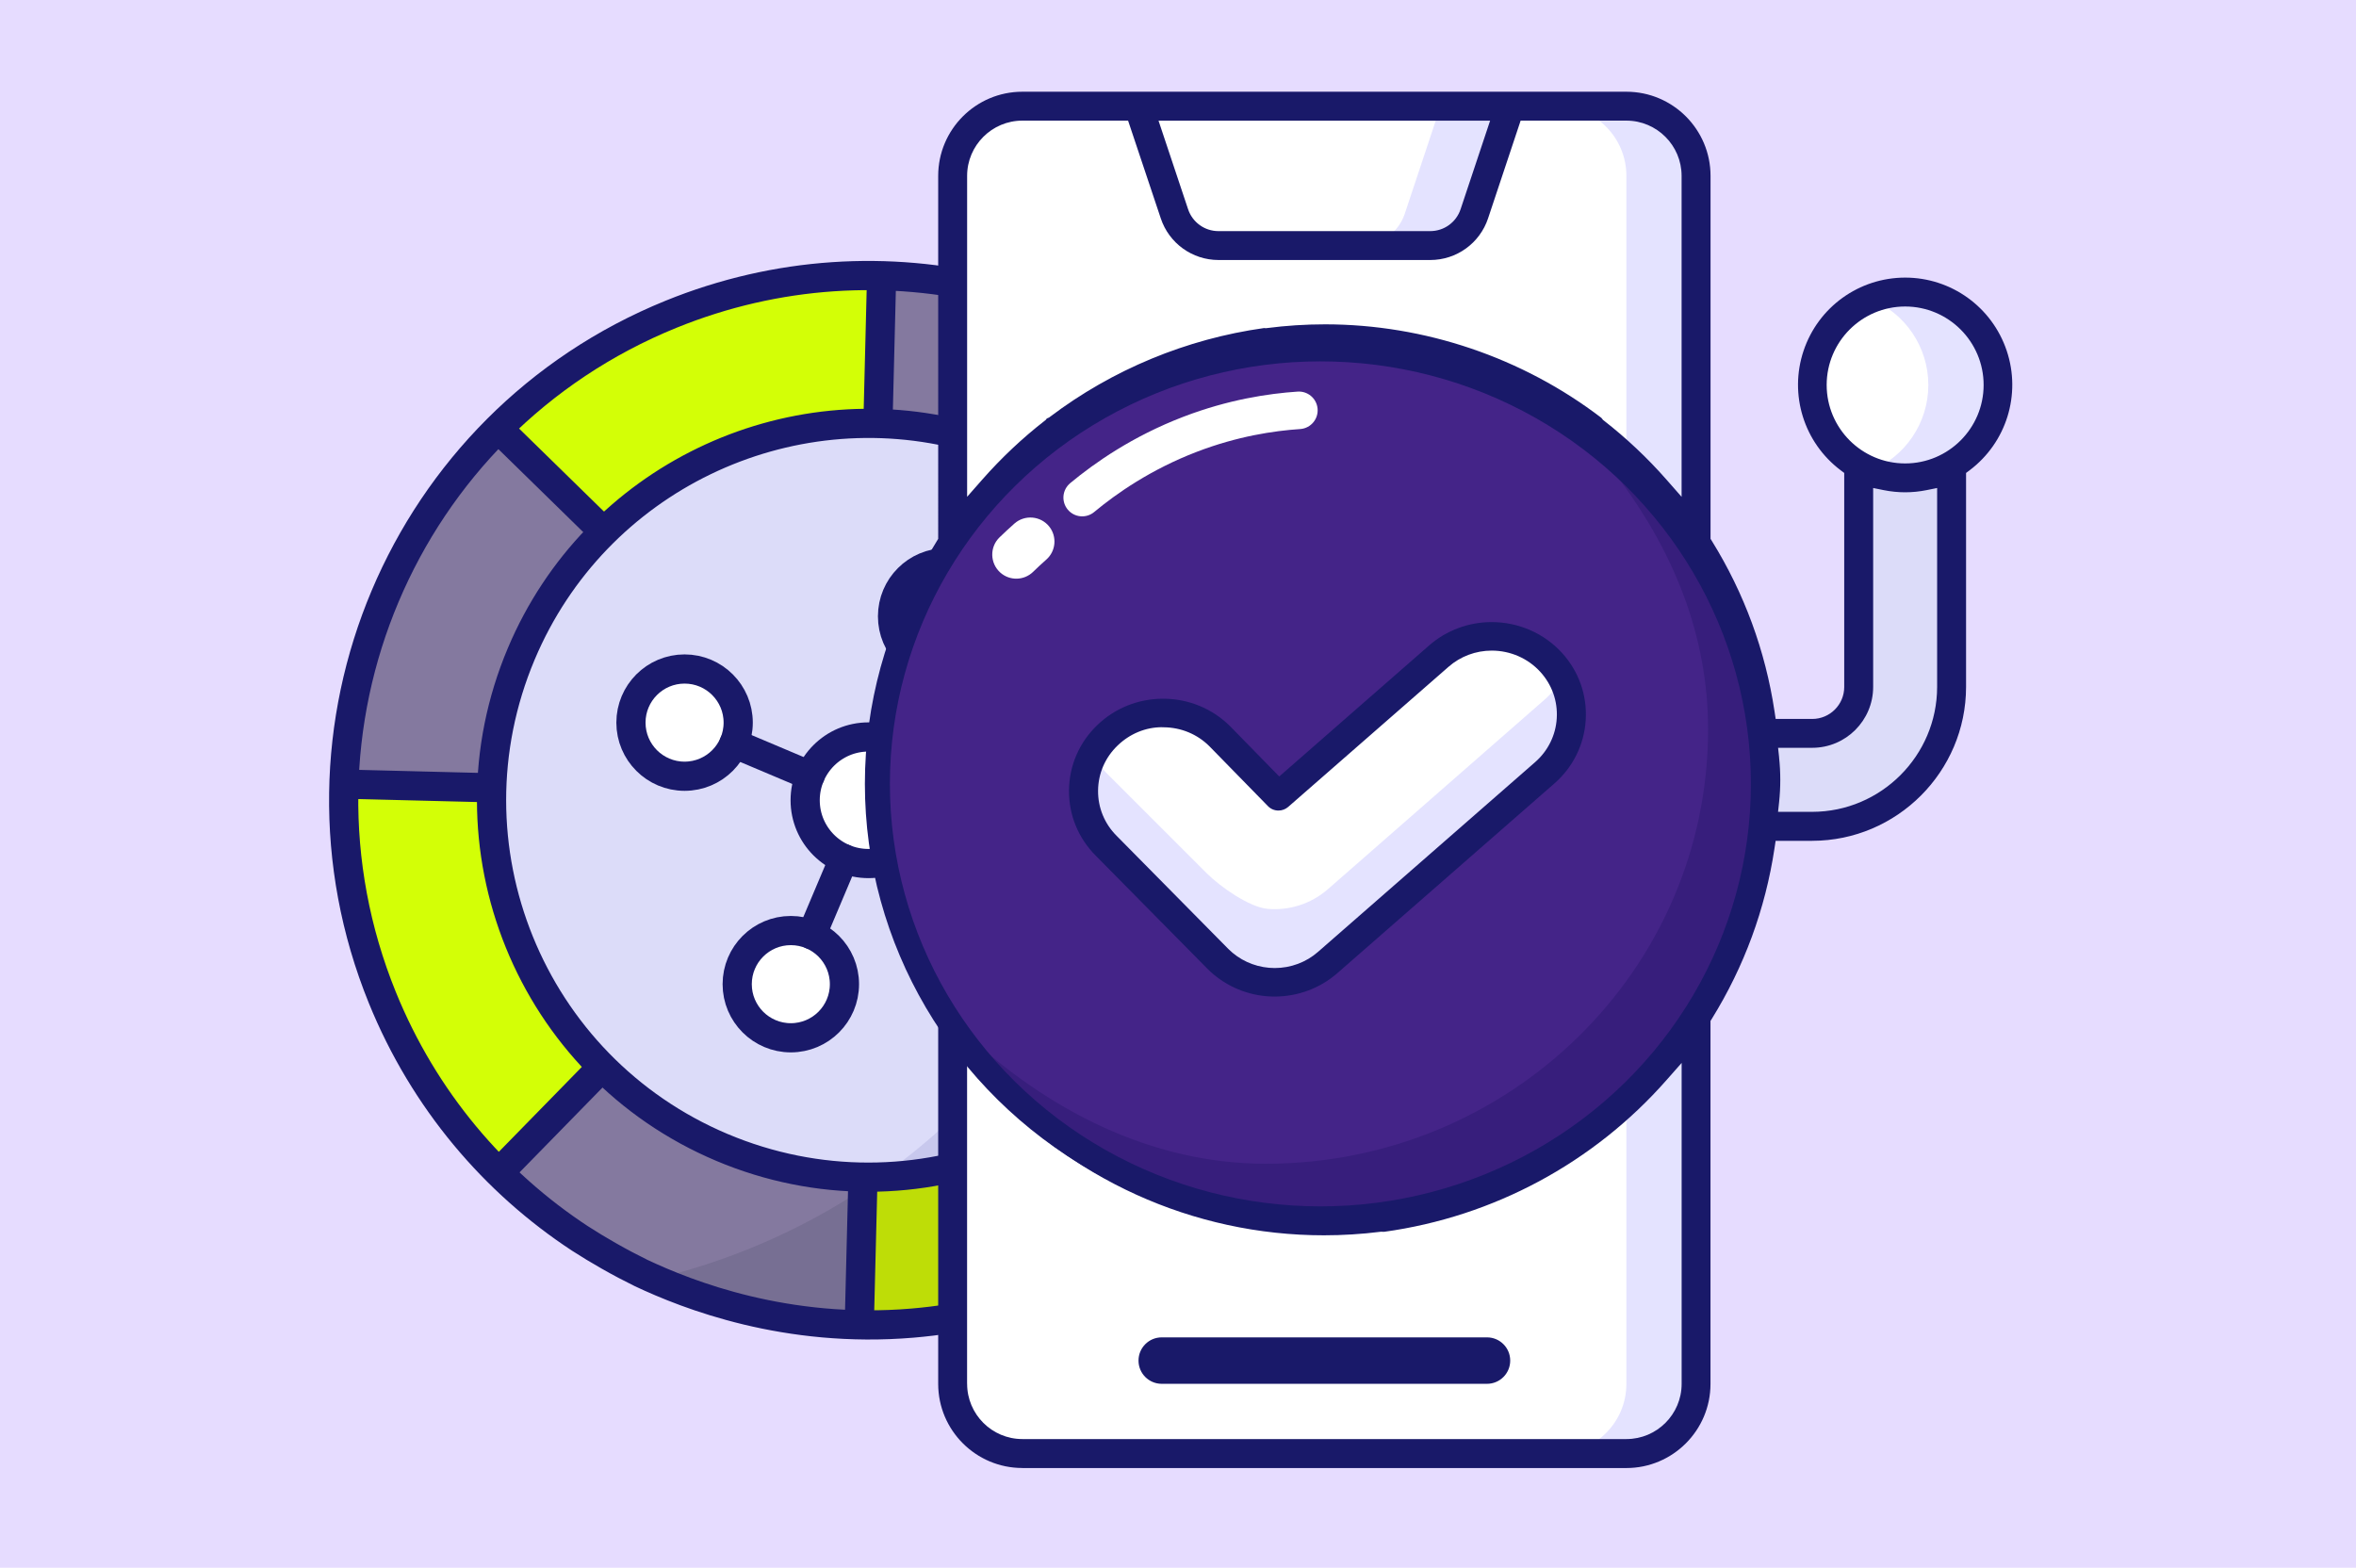 <?xml version="1.0" encoding="UTF-8"?>
<svg id="Layer_1" data-name="Layer 1" xmlns="http://www.w3.org/2000/svg" viewBox="0 0 565 376">
  <defs>
    <style>
      .cls-1 {
        fill: #e91e63;
      }

      .cls-2 {
        fill: #e6dcff;
      }

      .cls-3 {
        fill: #dcdcf9;
      }

      .cls-4 {
        fill: #776f93;
      }

      .cls-5 {
        fill: #371e7c;
      }

      .cls-6 {
        fill: #283593;
      }

      .cls-7 {
        fill: #d3ff06;
      }

      .cls-8 {
        fill: #fff8e6;
      }

      .cls-9 {
        fill: #442488;
      }

      .cls-10 {
        fill: #84799f;
      }

      .cls-11 {
        fill: #fff;
      }

      .cls-12 {
        fill: #3f51b5;
      }

      .cls-13 {
        fill: #c8c8ed;
      }

      .cls-14 {
        fill: #ad1457;
      }

      .cls-15 {
        stroke: #fff;
        stroke-width: 9px;
      }

      .cls-15, .cls-16 {
        stroke-linecap: round;
      }

      .cls-15, .cls-16, .cls-17 {
        fill: none;
      }

      .cls-15, .cls-17 {
        stroke-miterlimit: 10;
      }

      .cls-18 {
        fill: #e4e3ff;
      }

      .cls-19 {
        fill: #00bcd4;
      }

      .cls-16 {
        stroke-linejoin: round;
        stroke-width: 7px;
      }

      .cls-16, .cls-17 {
        stroke: #191969;
      }

      .cls-20 {
        fill: #bedd07;
      }

      .cls-21 {
        fill: #191969;
      }

      .cls-17 {
        stroke-width: 6px;
      }
    </style>
  </defs>
  <rect class="cls-2" width="565" height="376"/>
  <g>
    <g>
      <g>
        <circle class="cls-7" cx="208.27" cy="191.93" r="125.77"/>
        <path class="cls-20" d="M156.92,306.74c.8.36,1.61.72,2.43,1.06,63.99,27.02,137.77-2.95,164.79-66.94,27.02-63.99-2.95-137.77-66.94-164.79-.82-.34-1.63-.67-2.45-1,24.65,41.16,30.01,93.1,9.92,140.68-20.09,47.58-61.07,79.95-107.75,90.99Z"/>
        <path class="cls-10" d="M92.41,143c-6.22,14.73-9.41,29.98-9.87,45.05l126.04,3.16,35.7,34.9,14.6-34.58-49.91-1.25-89.47-87.48c-11.24,11.19-20.54,24.69-27.09,40.2Z"/>
        <path class="cls-10" d="M268.51,191.77l-17.35,41.08,47.57,46.5c10.48-10.84,19.19-23.76,25.41-38.49,6.55-15.51,9.74-31.59,9.92-47.45l-65.55-1.64h0Z"/>
        <path class="cls-10" d="M296.22,101.97c-10.95-10.71-24.05-19.59-39.02-25.91-14.97-6.32-30.47-9.52-45.78-9.9l-3.11,124.39-88.65,90.67c11.08,11.01,24.41,20.12,39.68,26.57,15.27,6.45,31.1,9.64,46.72,9.91l3.17-126.77,86.98-88.97Z"/>
        <path class="cls-4" d="M273.95,124.76l22.27-22.78c-10.95-10.71-24.05-19.59-39.02-25.91-.82-.34-1.63-.68-2.45-1,9.18,15.33,15.69,32.15,19.2,49.69Z"/>
        <path class="cls-4" d="M156.92,306.74c.8.36,1.61.72,2.43,1.06,15.27,6.45,31.1,9.64,46.72,9.91l.81-32.49c-15.27,10.04-32.2,17.32-49.96,21.52Z"/>
        <circle class="cls-3" cx="208.27" cy="191.93" r="90.34"/>
        <path class="cls-13" d="M211.28,282.21c34.09-1.19,66.1-21.71,80.22-55.14s6.5-70.69-16.42-95.95c4.36,27.69,1.3,56.9-10.41,84.62-11.71,27.72-30.51,50.28-53.39,66.47Z"/>
        <circle class="cls-11" cx="208.27" cy="191.93" r="15.18"/>
        <circle class="cls-11" cx="189.65" cy="236.04" r="12.86"/>
        <circle class="cls-11" cx="226.9" cy="147.82" r="12.86"/>
        <circle class="cls-11" cx="252.38" cy="210.56" r="12.86"/>
        <circle class="cls-11" cx="164.17" cy="173.31" r="12.86"/>
        <circle class="cls-8" cx="245.6" cy="103.54" r="13.94"/>
      </g>
      <g>
        <line class="cls-16" x1="210.56" y1="100.78" x2="211.4" y2="67.12"/>
        <line class="cls-16" x1="295.78" y1="102.42" x2="271.99" y2="126.75"/>
        <line class="cls-16" x1="206.93" y1="283.14" x2="206.08" y2="317.12"/>
        <line class="cls-16" x1="120.07" y1="280.8" x2="143.84" y2="256.49"/>
        <line class="cls-16" x1="116.94" y1="188.92" x2="83.46" y2="188.08"/>
        <polyline class="cls-16" points="120.24 103.53 120.24 103.53 144.21 126.97"/>
        <polyline class="cls-16" points="299.34 192.54 334.05 193.41 334.06 193.41 334.06 193.41"/>
        <line class="cls-16" x1="297.95" y1="278.58" x2="274.32" y2="255.49"/>
        <circle class="cls-16" cx="208.27" cy="191.93" r="15.18"/>
        <circle class="cls-16" cx="189.65" cy="236.04" r="12.86"/>
        <circle class="cls-16" cx="226.9" cy="147.82" r="12.86"/>
        <circle class="cls-16" cx="252.38" cy="210.56" r="12.86"/>
        <circle class="cls-16" cx="164.17" cy="173.31" r="12.86"/>
        <line class="cls-16" x1="202.37" y1="205.92" x2="194.65" y2="224.19"/>
        <line class="cls-16" x1="221.9" y1="159.67" x2="214.18" y2="177.94"/>
        <line class="cls-16" x1="194.29" y1="186.03" x2="176.01" y2="178.31"/>
        <line class="cls-16" x1="240.54" y1="205.56" x2="222.26" y2="197.84"/>
        <circle class="cls-16" cx="245.6" cy="103.54" r="13.94"/>
        <path class="cls-16" d="M254.51,114.27c38.23,22.7,54.8,70.71,37.02,112.82-19.42,45.98-72.43,67.51-118.41,48.1-45.98-19.42-67.51-72.43-48.1-118.41,17.78-42.11,63.75-63.72,106.68-52.14"/>
        <path class="cls-16" d="M139.18,297.09c-20.62-13.52-37.49-33.24-47.48-57.81-26.15-64.38,4.84-137.76,69.22-163.91,25.47-10.35,52.35-11.75,77.16-5.68,2.65.59,5.52,1.34,8.55,2.31,3.2,1.02,6.11,2.14,8.73,3.26,11.23,4.6,32.27,14.99,50.17,36.8,7.85,9.56,14.41,20.46,19.31,32.52,26.15,64.38-4.84,137.76-69.22,163.91-12.07,4.9-24.46,7.8-36.8,8.84-30.2,2.55-53.79-6.7-65.06-12.01-2.49-1.22-5.09-2.59-7.76-4.11-2.41-1.37-4.69-2.75-6.81-4.12Z"/>
      </g>
    </g>
    <g id="_053---Gambling" data-name="053---Gambling">
      <g id="Icons">
        <path id="Shape" class="cls-18" d="M406.74,42.18v289.71c0,9.23-7.48,16.71-16.71,16.71h-144.86c-9.23,0-16.71-7.48-16.71-16.71V42.18c0-9.23,7.48-16.71,16.71-16.71h144.86c9.23,0,16.71,7.48,16.71,16.71Z"/>
        <path id="Shape-2" data-name="Shape" class="cls-11" d="M390.03,42.18v289.71c0,9.23-7.48,16.71-16.71,16.71h-128.14c-9.23,0-16.71-7.48-16.71-16.71V42.18c0-9.23,7.48-16.71,16.71-16.71h128.14c9.23,0,16.71,7.48,16.71,16.71Z"/>
        <path id="Shape-3" data-name="Shape" class="cls-18" d="M362.17,25.47l-8.58,25.8c-1.53,4.55-5.79,7.62-10.59,7.63h-50.81c-4.8-.01-9.06-3.08-10.59-7.63l-8.58-25.8h89.14Z"/>
        <path id="Shape-4" data-name="Shape" class="cls-11" d="M345.46,25.47l-8.58,25.8c-1.53,4.55-5.79,7.62-10.59,7.63h-34.1c-4.8-.01-9.06-3.08-10.59-7.63l-8.58-25.8h72.43Z"/>
        <path id="Shape-5" data-name="Shape" class="cls-6" d="M423.46,187.04c0,57.38-45.71,104.31-103.07,105.82-57.36,1.51-105.48-42.95-108.5-100.24-3.02-57.3,40.15-106.57,97.35-111.1,29.43-2.33,58.5,7.74,80.19,27.77,21.69,20.04,34.02,48.22,34.02,77.75h0Z"/>
        <ellipse id="Oval" class="cls-12" cx="309.24" cy="187.04" rx="97.5" ry="105.52"/>
        <g>
          <path id="Shape-6" data-name="Shape" class="cls-19" d="M331.42,291.95c-9.17,1.27-18.47,1.27-27.63,0l3.62-27.58c6.77.89,13.62.89,20.39,0l3.62,27.58Z"/>
          <path id="Shape-7" data-name="Shape" class="cls-19" d="M401.56,251.5c-5.64,7.31-12.19,13.86-19.5,19.5l-16.99-22.06c5.4-4.18,10.25-9.03,14.43-14.43l22.06,16.99Z"/>
          <path id="Shape-8" data-name="Shape" class="cls-19" d="M422.53,200.86l-27.59-3.62c.89-6.77.89-13.62,0-20.39l27.59-3.62c1.27,9.17,1.27,18.47,0,27.63Z"/>
          <path id="Shape-9" data-name="Shape" class="cls-19" d="M401.56,122.58l-22.06,16.99c-4.18-5.4-9.03-10.25-14.43-14.43l16.99-22.06c7.31,5.64,13.86,12.19,19.5,19.5Z"/>
          <path id="Shape-10" data-name="Shape" class="cls-19" d="M331.42,82.11l-3.62,27.59c-6.77-.89-13.62-.89-20.39,0l-3.62-27.59c9.17-1.27,18.47-1.27,27.63,0Z"/>
          <path id="Shape-11" data-name="Shape" class="cls-19" d="M270.13,125.14c-5.4,4.18-10.25,9.03-14.43,14.43l-22.06-16.99c5.64-7.31,12.19-13.86,19.5-19.5l16.99,22.06Z"/>
          <path id="Shape-12" data-name="Shape" class="cls-19" d="M240.27,197.23l-27.59,3.62c-1.27-9.17-1.27-18.47,0-27.63l27.59,3.62c-.89,6.77-.89,13.62,0,20.39Z"/>
          <path id="Shape-13" data-name="Shape" class="cls-19" d="M270.13,248.94l-16.99,22.06c-7.31-5.64-13.86-12.19-19.5-19.5l22.06-16.99c4.18,5.4,9.03,10.25,14.43,14.43Z"/>
        </g>
        <path id="Shape-14" data-name="Shape" class="cls-14" d="M395.6,187.04c0,41.75-32.88,76.1-74.59,77.92-41.71,1.82-77.46-29.52-81.11-71.12-3.64-41.59,26.11-78.68,67.51-84.14.61-.09,1.22-.14,1.84-.17,22-2.37,43.98,4.72,60.45,19.5,16.47,14.78,25.89,35.87,25.9,58h0Z"/>
        <path id="Shape-15" data-name="Shape" class="cls-1" d="M378.89,187.04c.28,39.24-28.86,72.48-67.8,77.33-1.21.28-2.47.28-3.68,0-59.45-6.64-88.23-77.01-51.7-124.8,12.47-16.56,31.13-27.34,51.7-29.86,1.21-.28,2.47-.28,3.68,0,38.94,4.85,68.08,38.09,67.8,77.33Z"/>
        <path id="Shape-16" data-name="Shape" class="cls-3" d="M422.84,198.18h11.76c18.46,0,33.43-14.97,33.43-33.43v-53.15h-22.29v53.15c-.02,6.15-5,11.12-11.14,11.14h-11.76v22.29Z"/>
        <path id="Shape-17" data-name="Shape" class="cls-18" d="M479.17,92.33c0,11.19-8.3,20.64-19.4,22.08-11.1,1.44-21.53-5.58-24.38-16.4-2.85-10.82,2.77-22.07,13.14-26.29,6.86-2.78,14.65-1.96,20.8,2.17,6.14,4.13,9.83,11.04,9.85,18.45Z"/>
        <path id="Shape-18" data-name="Shape" class="cls-11" d="M448.53,112.94c-8.41-3.39-13.91-11.55-13.91-20.61s5.5-17.22,13.91-20.61c8.41,3.39,13.91,11.55,13.91,20.61s-5.5,17.22-13.91,20.61Z"/>
      </g>
      <g id="Outline">
        <path id="Shape-19" data-name="Shape" class="cls-21" d="M356.6,320.75h-78c-3.08,0-5.57,2.49-5.57,5.57s2.49,5.57,5.57,5.57h78c3.08,0,5.57-2.49,5.57-5.57s-2.49-5.57-5.57-5.57Z"/>
        <path id="Shape-20" data-name="Shape" d="M323.17,181.47v-22.29h11.14c3.08,0,5.57-2.49,5.57-5.57s-2.49-5.57-5.57-5.57h-11.14v-5.57c0-3.08-2.49-5.57-5.57-5.57s-5.57,2.49-5.57,5.57v5.57c-12.31,0-22.29,9.98-22.29,22.29s9.98,22.29,22.29,22.29v22.29h-11.14c-3.08,0-5.57,2.49-5.57,5.57s2.49,5.57,5.57,5.57h11.14v5.57c0,3.08,2.49,5.57,5.57,5.57s5.57-2.49,5.57-5.57v-5.57c12.31,0,22.29-9.98,22.29-22.29s-9.98-22.29-22.29-22.29ZM300.89,170.32c0-6.15,4.99-11.14,11.14-11.14v22.29c-6.15,0-11.14-4.99-11.14-11.14ZM323.17,214.9v-22.29c6.15,0,11.14,4.99,11.14,11.14s-4.99,11.14-11.14,11.14Z"/>
        <path class="cls-21" d="M245.17,352.08c-11.13,0-20.18-9.05-20.18-20.18v-87.05l-.32-.51c-13.27-21.28-18.76-46.7-15.46-71.56,2.13-15.35,7.33-29.83,15.47-43.03l.31-.51V42.18c0-11.13,9.05-20.18,20.18-20.18h144.86c11.13,0,20.18,9.05,20.18,20.18v87.05l.32.51c7.77,12.55,12.83,26.31,15.03,40.9l.27,1.79h8.77c4.23,0,7.67-3.44,7.67-7.67v-51.33l-.84-.63c-8.84-6.66-12.42-18.18-8.91-28.67s13.3-17.54,24.36-17.55c11.06,0,20.85,7.06,24.36,17.55,3.51,10.49-.07,22.01-8.91,28.67l-.84.63v51.33c-.02,20.32-16.58,36.87-36.9,36.9h-8.77l-.27,1.79c-2.2,14.59-7.26,28.35-15.03,40.9l-.32.51v87.05c0,11.13-9.05,20.18-20.18,20.18h-144.86ZM231.93,331.89c0,7.3,5.94,13.25,13.25,13.25h144.86c7.3,0,13.24-5.94,13.24-13.25v-76.96l-3.68,4.17c-17.46,19.82-41.49,32.72-67.65,36.33-.08,0-.16,0-.24,0-.11,0-.51-.02-.51-.02l-.19.02c-4.47.56-9.02.84-13.52.84-31.38,0-61.22-13.55-81.88-37.18l-3.69-4.21v77ZM307.73,288.81l2.15.22c2.56.26,5.16.39,7.73.39s5.18-.13,7.73-.39l2.15-.22-2.73-20.78-2.03.21c-1.7.18-3.42.26-5.13.26s-3.43-.09-5.13-.26l-2.04-.21-2.71,20.78ZM258.08,270.3l1.83,1.25c11.73,8.02,24.75,13.42,38.71,16.04l2.18.41,2.73-20.71-1.93-.39c-10.47-2.1-20.28-6.17-29.16-12.11l-1.64-1.1-12.74,16.6ZM362.77,254.8c-8.87,5.94-18.68,10.01-29.16,12.11l-1.93.39,2.73,20.71,2.18-.41c13.96-2.62,26.99-8.01,38.71-16.03l1.83-1.25-12.74-16.6-1.64,1.1ZM378.69,240.76c-2.29,2.6-4.77,5.08-7.37,7.37l-1.48,1.3,12.75,16.61,1.69-1.45c3.88-3.34,7.53-7,10.87-10.87l1.45-1.69-16.61-12.74-1.3,1.48ZM238.61,252.02l1.45,1.69c3.33,3.87,6.99,7.53,10.87,10.87l1.69,1.45,12.75-16.61-1.48-1.3c-2.6-2.29-5.08-4.77-7.37-7.37l-1.3-1.48-16.6,12.74ZM317.6,112.51c-41.1,0-74.53,33.43-74.53,74.53s33.43,74.53,74.53,74.53c41.05-.05,74.48-33.48,74.53-74.53,0-41.1-33.43-74.53-74.53-74.53ZM216.63,203.86l.41,2.18c2.63,13.95,8.02,26.97,16.04,38.68l1.25,1.83,16.6-12.74-1.1-1.64c-5.94-8.87-10.02-18.68-12.11-29.15l-.39-1.93-20.71,2.77ZM397.49,203.03c-2.09,10.47-6.17,20.28-12.11,29.16l-1.1,1.64,16.59,12.72,1.25-1.83c8.02-11.72,13.42-24.74,16.05-38.7l.41-2.18-20.71-2.73-.39,1.93ZM215.6,179.29c-.52,5.14-.52,10.35,0,15.5l.22,2.16,20.78-2.74-.21-2.03c-.35-3.41-.35-6.86,0-10.26l.21-2.03-20.78-2.74-.22,2.16ZM398.6,179.87l.21,2.03c.35,3.41.35,6.86,0,10.26l-.21,2.03,20.78,2.74.22-2.16c.52-5.14.52-10.36,0-15.5l-.22-2.16-20.78,2.74ZM426.65,181.69c.38,3.55.38,7.15,0,10.7l-.25,2.32h8.19c16.5-.02,29.94-13.46,29.96-29.96v-47.71l-2.52.51c-1.69.34-3.42.52-5.15.52s-3.46-.18-5.15-.52l-2.52-.51v47.7c0,8.06-6.55,14.61-14.61,14.61h-8.19l.25,2.32ZM384.27,140.26l1.1,1.64c5.94,8.88,10.02,18.68,12.11,29.15l.38,1.93,20.71-2.73-.41-2.18c-2.62-13.96-8.02-26.98-16.04-38.71l-1.25-1.83-16.6,12.74ZM233.08,129.35c-8.02,11.73-13.41,24.75-16.04,38.71l-.41,2.18,20.71,2.73.38-1.93c2.09-10.47,6.17-20.28,12.11-29.15l1.1-1.64-16.6-12.74-1.25,1.83ZM369.84,124.65l1.48,1.3c2.6,2.29,5.08,4.77,7.37,7.37l1.3,1.48,16.61-12.74-1.45-1.69c-3.34-3.88-6.99-7.54-10.87-10.87l-1.69-1.45-12.75,16.61ZM250.93,109.5c-3.88,3.34-7.53,7-10.87,10.87l-1.45,1.69,16.6,12.74,1.3-1.47c2.29-2.6,4.77-5.08,7.37-7.37l1.47-1.3-12.75-16.61-1.69,1.45ZM331.66,106.78l1.93.39c10.47,2.1,20.28,6.17,29.16,12.11l1.64,1.1,12.74-16.6-1.83-1.25c-11.72-8.02-24.75-13.42-38.71-16.04l-2.18-.41-2.73,20.71ZM298.61,86.48c-13.96,2.62-26.99,8.01-38.71,16.03l-1.83,1.25,12.74,16.6,1.64-1.1c8.87-5.94,18.68-10.01,29.16-12.11l1.93-.39-2.73-20.71-2.18.41ZM384.05,100.25c.07.07.13.14.19.22l.17.23.22.17c5.4,4.21,10.44,8.96,14.96,14.1l3.68,4.19V42.18c0-7.3-5.94-13.25-13.24-13.25h-25.36l-7.81,23.44c-1.99,5.97-7.56,9.99-13.86,9.99h-50.8c-6.28-.01-11.85-4.02-13.83-9.99l-7.84-23.44h-25.35c-7.3,0-13.25,5.94-13.25,13.25v76.97l3.68-4.18c4.52-5.13,9.54-9.87,14.94-14.07l.22-.17.17-.23s.07-.09.11-.13c.08-.04.16-.08.24-.11l.27-.11.23-.17c14.99-11.34,32.75-18.7,51.36-21.3.05,0,.4.04.4.04l.26-.03c4.62-.6,9.31-.9,13.97-.9,23.83,0,47.36,7.97,66.28,22.45ZM456.88,73.51c-10.38,0-18.82,8.44-18.82,18.82s8.44,18.82,18.82,18.82,18.82-8.44,18.82-18.82-8.44-18.82-18.82-18.82ZM317.6,105.57c1.71,0,3.43.09,5.13.26l2.04.21,2.71-20.78-2.15-.22c-2.56-.26-5.16-.39-7.73-.39s-5.17.13-7.73.39l-2.15.22,2.73,20.78,2.03-.21c1.7-.18,3.42-.26,5.13-.26ZM284.92,50.18c1.05,3.14,3.97,5.25,7.27,5.25h50.8c3.31,0,6.23-2.11,7.28-5.25l7.08-21.24h-79.52l7.09,21.24Z"/>
      </g>
    </g>
    <g>
      <g>
        <ellipse class="cls-9" cx="318.07" cy="189.03" rx="106.43" ry="104.52"/>
        <g>
          <path class="cls-11" d="M304.03,235.52c-4.38-.38-8.65-2.23-11.96-5.55l-26.77-27.11c-7.38-7.39-7.27-19.26.26-26.5,7.52-7.25,19.61-7.14,26.99.26l14.04,14.36,38.47-33.63c7.87-6.87,19.94-6.2,26.95,1.54,7.01,7.73,6.31,19.58-1.57,26.46l-52.06,45.5c-4.08,3.56-9.3,5.1-14.36,4.67Z"/>
          <path class="cls-18" d="M370.42,185.36l-52.03,45.47c-4.09,3.59-9.33,5.14-14.34,4.71-4.42-.37-8.67-2.25-12-5.57l-26.77-27.13c-5.94-5.94-7.03-14.83-3.22-21.85.82,1.55,1.91,3,3.22,4.34l24.1,24.1c3.33,3.32,10.25,8.17,14.66,8.55,5.02.43,10.25-1.12,14.34-4.66l52.03-45.52c1.75-1.5,3.16-3.32,4.2-5.25,4.04,7.44,2.56,16.92-4.2,22.81Z"/>
          <path class="cls-21" d="M305.67,239.01c-.64,0-1.29-.03-1.95-.08-5.35-.46-10.37-2.79-14.14-6.56l-26.78-27.12c-4.22-4.22-6.5-9.8-6.44-15.72.06-5.92,2.46-11.46,6.76-15.6,4.24-4.09,9.85-6.35,15.8-6.35h.25c6,.06,11.65,2.42,15.87,6.64l11.74,12.01,35.96-31.44c4.13-3.6,9.45-5.59,14.99-5.59,6.45,0,12.6,2.7,16.88,7.41,4.01,4.42,6.02,10.11,5.67,16.03-.35,5.91-3.02,11.33-7.52,15.27l-52.06,45.5c-4.13,3.61-9.47,5.6-15.04,5.6ZM278.68,174.41c-3.95,0-7.73,1.56-10.67,4.4-2.98,2.86-4.64,6.69-4.68,10.79-.04,4.09,1.54,7.96,4.46,10.87l26.78,27.12c2.6,2.6,6.06,4.2,9.76,4.52.47.04.91.06,1.36.06,3.85,0,7.54-1.38,10.38-3.87l52.06-45.5c3.11-2.72,4.96-6.47,5.2-10.56.24-4.09-1.15-8.02-3.92-11.07-2.95-3.26-7.2-5.13-11.67-5.13-3.83,0-7.51,1.38-10.36,3.88l-38.47,33.62c-.64.55-1.46.86-2.32.86-.96,0-1.85-.37-2.51-1.05l-14.04-14.36c-2.91-2.91-6.8-4.52-10.96-4.56-.09,0-.24,0-.4,0Z"/>
        </g>
        <path class="cls-5" d="M423.22,190.18c0,57.52-47.49,104.11-106.07,104.11-35.38,0-65.84-19.67-85.05-45.91,18.95,17.44,43.48,30.73,71.45,30.73,58.58,0,106.07-46.63,106.07-104.16,0-22.69-8.38-42.49-20.97-59.58,20.67,18.96,34.58,44.83,34.58,74.81h0Z"/>
        <ellipse class="cls-17" cx="316.65" cy="188" rx="106.24" ry="104.33"/>
      </g>
      <path class="cls-11" d="M239.69,128.89c1.15-1.12,2.34-2.22,3.58-3.32,2.48-2.19,6.3-1.86,8.36.73h0c1.9,2.4,1.59,5.87-.7,7.9-1.1.97-2.16,1.95-3.18,2.95-2.18,2.12-5.62,2.19-7.88.16h0c-2.47-2.23-2.57-6.09-.18-8.42Z"/>
      <path class="cls-15" d="M259.52,119.34c5.6-4.65,14.24-10.72,25.9-15.19,10.25-3.93,19.4-5.29,26.07-5.74"/>
    </g>
  </g>
</svg>